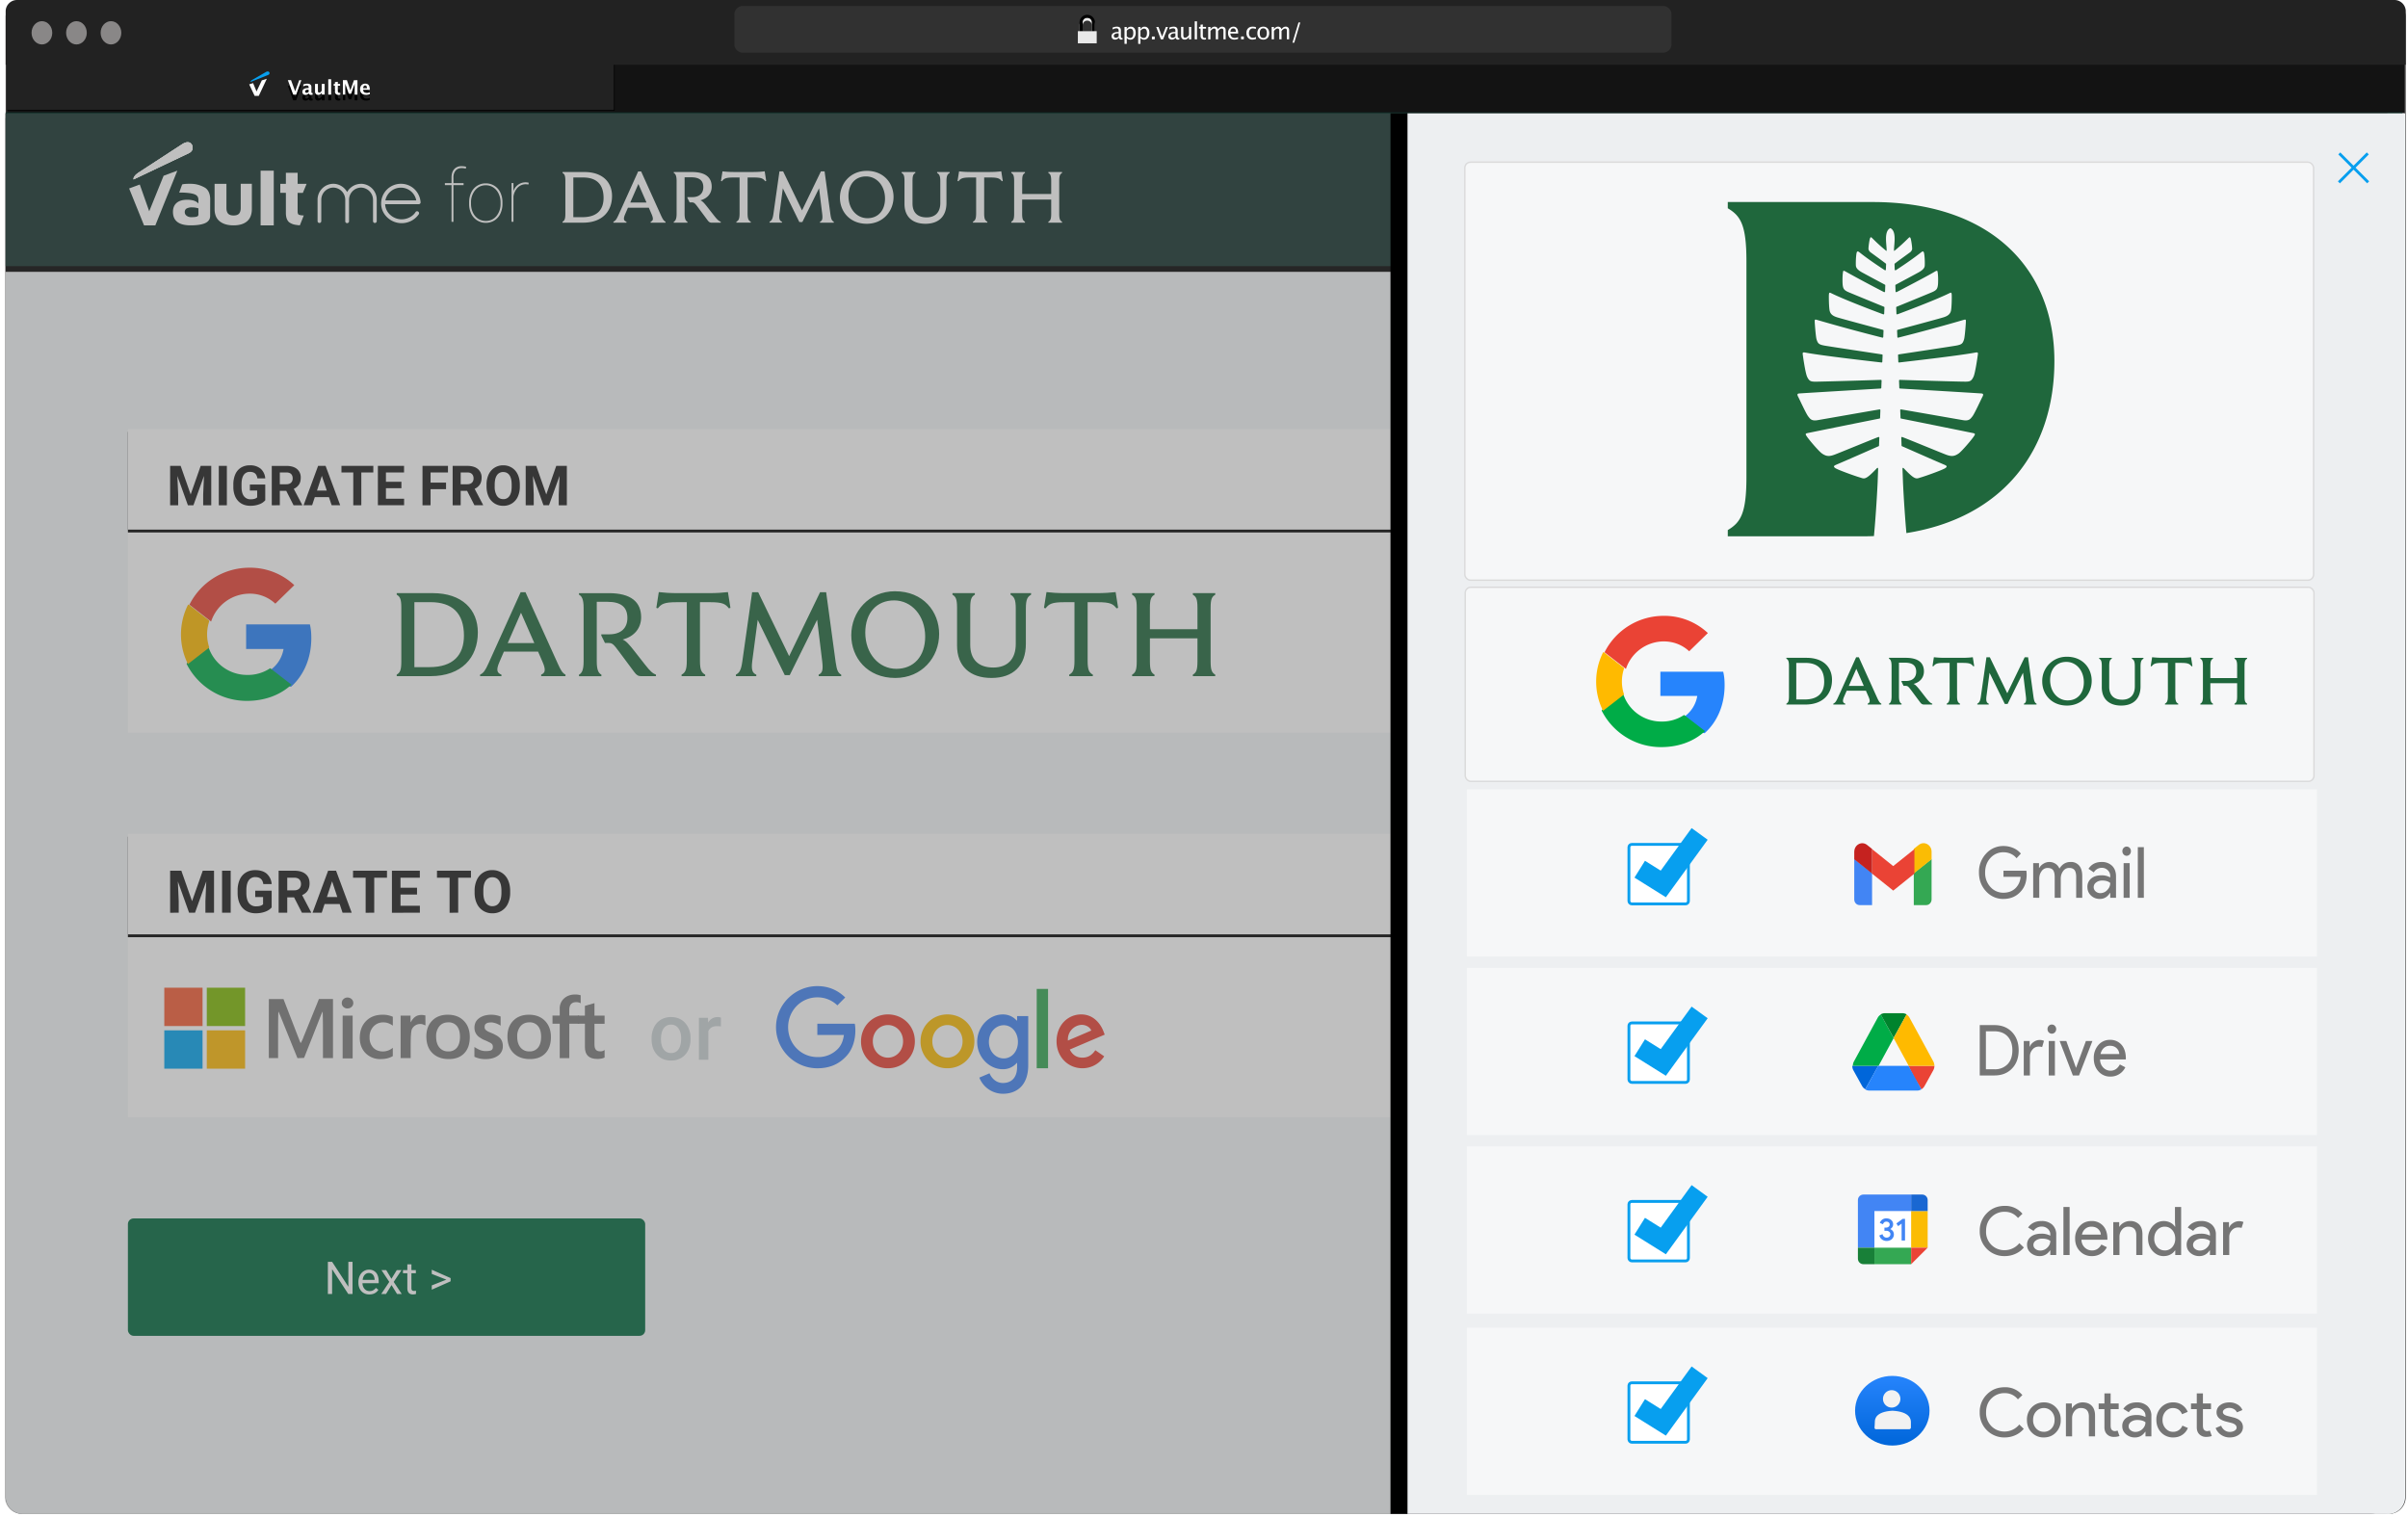 <svg xmlns="http://www.w3.org/2000/svg" xmlns:xlink="http://www.w3.org/1999/xlink" xml:space="preserve" viewBox="0 0 849.79 535.29">
  <defs>
    <path id="a" d="M.13 0h214.29v17.86H.13z"/>
    <path id="c" d="m16.59 8.18 1.82-5.1h-.76l-1.42 3.94-1.46-3.95h-1.13l1.88 5.1zm5.24.08c.16 0 .35-.03.57-.1l-.02-.57-.14.02c-.19 0-.28-.15-.28-.45V5.5c0-.8-.5-1.19-1.49-1.19-.45 0-.91.1-1.37.27v.7c.4-.23.8-.34 1.2-.34.45 0 .68.2.68.6v.34h-.28c-.62 0-1.1.11-1.43.34-.34.22-.5.55-.5.96 0 .33.1.59.3.8.21.2.48.3.81.3.4 0 .76-.17 1.1-.5h.04c.12.33.39.5.8.5zm-1.59-.69a.48.48 0 0 1-.35-.14.48.48 0 0 1-.14-.36c0-.41.33-.62.99-.62h.24v.77c-.25.23-.5.35-.74.35zm4.08.7c.53 0 .96-.27 1.3-.8v.7h1.01V4.4h-1.02v2.38c-.3.46-.6.69-.93.69-.28 0-.43-.21-.43-.64V4.39h-1.02v2.68c0 .37.1.66.3.87.19.22.46.32.8.32zm4.61-.1V2.74h-1.02v5.45zm2.65.1c.14 0 .33-.04.58-.11v-.62c-.12.03-.23.04-.32.04-.37 0-.56-.23-.56-.7V5.04h.8V4.4h-.8v-.76l-1.02.12v.64h-.43v.64h.43v2c0 .82.44 1.23 1.32 1.23zm2.32-.1v-3.9l1.22 3.57h.86l1.24-3.52v3.86h.98v-5.1h-1.23L35.7 6.65l-1.22-3.59h-1.41v5.1zm7.28.1c.44 0 .9-.08 1.38-.22v-.72c-.43.16-.81.24-1.16.24-.72 0-1.12-.36-1.19-1.08h2.35c0-.76-.13-1.31-.38-1.66-.26-.35-.66-.53-1.22-.53-.54 0-.99.18-1.32.54-.34.36-.5.83-.5 1.42 0 .62.18 1.1.55 1.47.36.35.86.53 1.5.53zm.38-2.36H40.2c.07-.65.31-.97.73-.97s.63.32.63.97z"/>
    <path id="e" d="M1.38 4.11 0 4.55l1.92 4.07h1.46l2.84-6.04-1.77.56-1.86 3.92z"/>
    <path id="f" d="M3.32 0c1.5 0 2.72 1.22 2.72 2.72v3.44H.6V2.72A2.72 2.72 0 0 1 3.16 0zm-.01 1.06h-.15c-.83.08-1.47.78-1.47 1.62v3.17h3.24V2.68c0-.9-.72-1.62-1.62-1.62z"/>
    <path id="h" d="M704.52 35.46H0V0h704.52z"/>
    <path id="j" d="M704.52 35.48H0V0h704.52z"/>
    <path id="l" d="M0 0h845.79v54.29H0z"/>
    <path id="n" d="M18.88.6 3.21 10.8c-1.3.85-1.77 1.75-1.64 2.33l19.55-9.29c1.17-.61 1.45-1.5 1.24-2.43C22.16.62 21.6 0 20.66 0c-.49 0-1.08.18-1.78.6z"/>
    <path id="o" d="M18.88.6 3.21 10.8c-1.3.85-1.77 1.75-1.64 2.33l19.55-9.29c1.17-.61 1.45-1.5 1.24-2.43C22.16.62 21.6 0 20.66 0c-.49 0-1.08.18-1.78.6z"/>
    <path id="q" d="M18.88.6 3.21 10.8c-1.3.85-1.77 1.75-1.64 2.33l19.55-9.29c1.17-.61 1.45-1.5 1.24-2.43C22.16.62 21.6 0 20.66 0c-.49 0-1.08.18-1.78.6z"/>
    <path id="r" d="M846.79 0v488.28a6 6 0 0 1-6 6H495V0Z"/>
    <filter id="b" width="1" height="1.01" x="0" y="0" filterUnits="objectBoundingBox">
      <feOffset dx=".25" dy=".25" in="SourceAlpha" result="shadowOffsetOuter1"/>
      <feColorMatrix in="shadowOffsetOuter1" values="0 0 0 0 0.227 0 0 0 0 0.224 0 0 0 0 0.224 0 0 0 0.734 0"/>
    </filter>
    <filter id="d" width="1.33" height="3.1" x="-.17" y="-.87" filterUnits="objectBoundingBox">
      <feOffset dy="2" in="SourceAlpha" result="shadowOffsetOuter1"/>
      <feGaussianBlur in="shadowOffsetOuter1" result="shadowBlurOuter1" stdDeviation="2"/>
      <feColorMatrix in="shadowBlurOuter1" values="0 0 0 0 0 0 0 0 0 0 0 0 0 0 0 0 0 0 0.5 0"/>
    </filter>
    <filter id="g" width="1" height="1" x="0" y="0" filterUnits="objectBoundingBox">
      <feMorphology in="SourceAlpha" radius="1" result="shadowSpreadInner1"/>
      <feOffset dy="-1" in="shadowSpreadInner1" result="shadowOffsetInner1"/>
      <feComposite in="shadowOffsetInner1" in2="SourceAlpha" k2="-1" k3="1" operator="arithmetic" result="shadowInnerInner1"/>
      <feColorMatrix in="shadowInnerInner1" values="0 0 0 0 1 0 0 0 0 1 0 0 0 0 1 0 0 0 1 0"/>
    </filter>
    <filter id="i" width="1" height="1.1" x="0" y="-.03" filterUnits="objectBoundingBox">
      <feOffset dy="1" in="SourceAlpha" result="shadowOffsetOuter1"/>
      <feGaussianBlur in="shadowOffsetOuter1" result="shadowBlurOuter1" stdDeviation=".5"/>
      <feColorMatrix in="shadowBlurOuter1" values="0 0 0 0 0 0 0 0 0 0 0 0 0 0 0 0 0 0 0.075 0"/>
    </filter>
    <filter id="k" width="1" height="1.1" x="0" y="-.03" filterUnits="objectBoundingBox">
      <feOffset dy="1" in="SourceAlpha" result="shadowOffsetOuter1"/>
      <feGaussianBlur in="shadowOffsetOuter1" result="shadowBlurOuter1" stdDeviation=".5"/>
      <feColorMatrix in="shadowBlurOuter1" values="0 0 0 0 0 0 0 0 0 0 0 0 0 0 0 0 0 0 0.075 0"/>
    </filter>
    <filter id="m" width="1.01" height="1.13" x="0" y="-.04" filterUnits="objectBoundingBox">
      <feOffset dy="2" in="SourceAlpha" result="shadowOffsetOuter1"/>
      <feGaussianBlur in="shadowOffsetOuter1" result="shadowBlurOuter1" stdDeviation="1"/>
      <feColorMatrix in="shadowBlurOuter1" values="0 0 0 0 0 0 0 0 0 0 0 0 0 0 0 0 0 0 0.111 0"/>
    </filter>
    <filter id="s" width="1.02" height="1" x="-.02" y="0" filterUnits="objectBoundingBox">
      <feMorphology in="SourceAlpha" operator="dilate" radius=".5" result="shadowSpreadOuter1"/>
      <feOffset dx="-6" in="shadowSpreadOuter1" result="shadowOffsetOuter1"/>
      <feColorMatrix in="shadowOffsetOuter1" values="0 0 0 0 0 0 0 0 0 0 0 0 0 0 0 0 0 0 0.083 0"/>
    </filter>
    <linearGradient id="t" x1="12.7" x2="12.7" y1="0" y2="25.41" gradientTransform="scale(1.034 .967)" gradientUnits="userSpaceOnUse">
      <stop offset="0%" stop-color="#2684FC"/>
      <stop offset="100%" stop-color="#0066DA"/>
    </linearGradient>
    <linearGradient id="u" x1="9.47" x2="9.47" y1="17.22" y2="26.38" gradientTransform="scale(1.402 .713)" gradientUnits="userSpaceOnUse">
      <stop offset="0%" stop-color="#F2F2F2"/>
      <stop offset="100%" stop-color="#F1F1F1"/>
    </linearGradient>
  </defs>
  <g fill="none" fill-rule="evenodd">
    <path fill="#131313" stroke="#3a3939" stroke-width=".5" d="M843 .25A5.74 5.74 0 0 1 848.74 6v522.29a5.73 5.73 0 0 1-5.76 5.75H8.01a5.74 5.74 0 0 1-5.76-5.75V6A5.73 5.73 0 0 1 8.01.25Z"/>
    <g transform="translate(2.23 20.93)">
      <use xlink:href="#a" fill="#000" filter="url(#b)"/>
      <use xlink:href="#a" fill="#222"/>
      <g transform="translate(85.71 4.29)">
        <g fill-rule="nonzero">
          <use xlink:href="#c" fill="#000" filter="url(#d)"/>
          <use xlink:href="#c" fill="#fff"/>
        </g>
        <use xlink:href="#e" fill="#fff"/>
        <path fill="#079fef" d="m5.89.2-4.8 2.77c-.48.27-.65.56-.6.74L6.7 1.23c.43-.2.53-.48.46-.78A.6.6 0 0 0 6.54 0c-.18 0-.4.06-.65.2Z"/>
      </g>
    </g>
    <path fill="#222" d="M2 4c0-2.2 1.8-4 4-4h839a4 4 0 0 1 4 4v18.86H2Z"/>
    <g fill="#898787" transform="translate(11.14 7.47)">
      <ellipse cx="3.65" cy="4.11" rx="3.65" ry="4.11"/>
      <ellipse cx="15.84" cy="4.11" rx="3.65" ry="4.11"/>
      <ellipse cx="28.02" cy="4.11" rx="3.65" ry="4.11"/>
    </g>
    <path fill="#313131" d="M259.16 5.11a3 3 0 0 1 3-3h324.72a3 3 0 0 1 3 3v10.48a3 3 0 0 1-3 3H262.16a3 3 0 0 1-3-3z"/>
    <g transform="translate(380.38 6.23)">
      <use xlink:href="#f" fill="#ececec"/>
      <use xlink:href="#f" fill="#000" filter="url(#g)"/>
      <path fill="#e9e9e9" d="M0 4.77h6.65v4.29H0z"/>
    </g>
    <path fill="#fff" fill-rule="nonzero" d="M395.6 13.98c.22 0 .42-.04.6-.13l-.06-.44c-.06.02-.11.02-.15.02-.28 0-.42-.23-.42-.68v-1.98c0-.46-.11-.8-.35-1.03-.23-.22-.59-.33-1.08-.33a4 4 0 0 0-1.5.33v.66c.49-.26.94-.4 1.36-.4.52 0 .78.26.78.77v.53h-.19a3.2 3.2 0 0 0-1.72.38c-.4.26-.6.63-.6 1.1 0 .35.12.64.35.86.24.23.54.34.9.34.45 0 .9-.22 1.38-.65.1.43.34.65.7.65zm-1.85-.65a.67.67 0 0 1-.49-.2.65.65 0 0 1-.2-.48c0-.26.13-.48.4-.65.27-.16.62-.24 1.05-.24h.27v1.14c-.36.29-.7.43-1.03.43zm3.88 2.14V13.4c.35.4.78.6 1.3.6.55 0 1-.23 1.34-.67a2.8 2.8 0 0 0 .52-1.76c0-.66-.15-1.19-.46-1.57a1.5 1.5 0 0 0-1.24-.58c-.65 0-1.13.31-1.46.92v-.82h-.79v5.96zm1.17-2.08c-.37 0-.76-.19-1.17-.55v-2.01c.42-.48.86-.72 1.3-.72.67 0 1.01.5 1.01 1.53 0 1.17-.38 1.75-1.14 1.75zm3.67 2.08V13.4c.34.4.77.6 1.29.6.55 0 1-.23 1.35-.67a2.8 2.8 0 0 0 .5-1.76c0-.66-.14-1.19-.44-1.57a1.5 1.5 0 0 0-1.24-.58c-.65 0-1.14.31-1.46.92v-.82h-.8v5.96zm1.16-2.08c-.37 0-.76-.19-1.16-.55v-2.01c.42-.48.85-.72 1.3-.72.67 0 1 .5 1 1.53 0 1.17-.38 1.75-1.14 1.75zm3.88.5v-1h-1v1zm2.95 0 1.72-4.38h-.74l-1.34 3.4-1.27-3.4h-.8l1.63 4.37zm5.17.1c.22 0 .42-.05.6-.14l-.06-.44c-.07.02-.12.02-.15.02-.28 0-.42-.23-.42-.68v-1.98c0-.46-.12-.8-.35-1.03-.23-.22-.6-.33-1.08-.33a4 4 0 0 0-1.5.33v.66c.49-.26.94-.4 1.36-.4.52 0 .78.26.78.77v.53h-.2a3.2 3.2 0 0 0-1.72.38c-.4.26-.6.63-.6 1.1 0 .35.12.64.36.86.24.23.54.34.9.34.44 0 .9-.22 1.37-.65.1.43.34.65.71.65zm-1.85-.66a.67.67 0 0 1-.5-.2.65.65 0 0 1-.2-.48c0-.26.14-.48.4-.65.27-.16.63-.24 1.06-.24h.27v1.14c-.36.29-.7.43-1.03.43zm4.29.65c.6 0 1.1-.3 1.53-.92v.82h.79V9.51h-.8v2.83c-.42.64-.88.96-1.36.96-.22 0-.38-.07-.48-.2-.1-.15-.14-.38-.14-.7V9.5h-.8v3.14c0 .4.12.73.35.97.22.24.52.36.9.36zm4.35-.1V7.53h-.8v6.35zm2.55.1c.18 0 .39-.03.63-.1v-.55c-.15.04-.28.06-.38.06-.5 0-.74-.29-.74-.86V10.1h1.14v-.6h-1.14v-.87l-.8.08v.79h-.54v.6h.55v2.56c0 .41.1.74.33.97.23.23.54.34.95.34zm2.2-.1v-2.93c.46-.58.89-.88 1.29-.88s.6.25.6.76v3.05h.8v-2.93c.45-.58.88-.87 1.29-.87.4 0 .6.25.6.75v3.05h.79V10.7c0-.4-.1-.72-.32-.95a1.17 1.17 0 0 0-.9-.34c-.6 0-1.09.3-1.46.92-.21-.61-.61-.92-1.2-.92-.6 0-1.1.31-1.48.92v-.82h-.8v4.37zm8.39.1c.38 0 .83-.08 1.36-.24v-.63c-.48.18-.88.27-1.21.27-.9 0-1.41-.52-1.53-1.56h2.76v-.24c0-.7-.14-1.23-.43-1.6-.29-.38-.7-.57-1.22-.57-.56 0-1.02.21-1.38.64a2.4 2.4 0 0 0-.53 1.63c0 .68.2 1.23.6 1.66.41.43.94.64 1.58.64zm.59-2.76h-1.93c.07-.8.4-1.21 1.02-1.21.6 0 .9.4.9 1.21zm2.81 2.66v-1h-.99v1zm2.96.1c.37 0 .81-.08 1.32-.23v-.69c-.38.19-.75.28-1.11.28-.41 0-.74-.15-1-.45a1.8 1.8 0 0 1-.37-1.2c0-.5.12-.9.37-1.21.24-.3.57-.46.97-.46.28 0 .65.07 1.1.2v-.67a5.3 5.3 0 0 0-1.15-.14c-.69 0-1.22.2-1.6.6-.4.4-.58.95-.58 1.66 0 .67.19 1.22.58 1.66.39.43.88.65 1.47.65zm3.87 0a2 2 0 0 0 1.55-.61c.37-.4.56-.97.56-1.68 0-.7-.19-1.25-.56-1.66-.38-.41-.88-.62-1.52-.62s-1.15.2-1.53.62c-.37.4-.56.96-.56 1.67 0 .7.19 1.25.56 1.66.37.41.87.62 1.5.62zm.01-.6c-.82 0-1.22-.56-1.22-1.68 0-1.13.41-1.7 1.24-1.7.82 0 1.24.57 1.24 1.69 0 1.13-.42 1.7-1.26 1.7zm3.78.5v-2.93c.45-.58.88-.88 1.28-.88s.6.25.6.76v3.05h.8v-2.93c.45-.58.88-.87 1.3-.87.39 0 .58.25.58.75v3.05h.8V10.7c0-.4-.1-.72-.32-.95a1.17 1.17 0 0 0-.9-.34c-.6 0-1.08.3-1.46.92-.21-.61-.6-.92-1.2-.92s-1.1.31-1.48.92v-.82h-.8v4.37zm7.15 1.2 2.15-7.16h-.63l-2.14 7.15z"/>
    <path stroke="#000" stroke-width=".05" d="M2.71 39.5h844.05"/>
    <path fill="#f3f6f8" d="M848.79 40H2v488.28a6 6 0 0 0 6 6h834.78a6 6 0 0 0 6-6z"/>
    <g transform="translate(45.14 430)">
      <rect width="182.55" height="41.43" fill="#00693e" rx="2"/>
      <path fill="#fff" fill-rule="nonzero" d="M72.06 26.67v-8.75l5.71 8.75h1.5V15.32H77.8v8.78l-5.73-8.78h-1.5v11.35zm13.15.15c1.42 0 2.48-.54 3.18-1.63l-.88-.68c-.26.34-.57.62-.93.82-.35.21-.78.31-1.29.31-.72 0-1.3-.25-1.77-.76a3 3 0 0 1-.73-2.02h5.71v-.6c0-1.34-.3-2.38-.91-3.1a3.16 3.16 0 0 0-2.56-1.08c-.67 0-1.29.19-1.86.56-.58.37-1.02.88-1.34 1.54-.32.66-.48 1.4-.48 2.24v.26c0 1.26.36 2.27 1.07 3.02a3.68 3.68 0 0 0 2.8 1.12zm1.85-5.14h-4.22c.09-.76.33-1.36.73-1.78.4-.42.88-.64 1.46-.64.6 0 1.08.2 1.44.6.35.41.55.98.59 1.71zm4.02 4.99 1.95-3.16 1.95 3.16h1.66L93.8 22.4l2.76-4.16h-1.68L93 21.3l-1.85-3.07h-1.67l2.76 4.16-2.84 4.27zm9.48.15c.35 0 .72-.05 1.1-.15V25.5c-.29.06-.52.09-.68.09-.34 0-.58-.08-.72-.25-.14-.17-.21-.42-.21-.76v-5.23h1.57v-1.11h-1.57v-2.05h-1.44v2.05h-1.54v1.11h1.54v5.23c0 .71.16 1.27.49 1.66.33.39.81.58 1.46.58zm6.67-1.68 6.65-2.95v-1.14l-6.65-2.95v1.48l5.15 2.02-5.15 2.04z"/>
    </g>
    <g transform="translate(45.14 294.29)">
      <path fill="#fff" d="M0 36.17h704.52V100H0z"/>
      <g fill-rule="nonzero">
        <g fill="#7b7b7b">
          <path d="M49.73 68.7v10.43H53v-8.26c0-5.14.06-8.2.13-8.13.08.08.47 1 .9 2.06l1.77 4.39 2.3 5.69 1.52 3.74.22.52L61 79.1l1.16-.04.4-.96c.2-.54 1.46-3.7 2.79-7.06l2.8-7.13c.24-.57.47-1.09.55-1.16.07-.08.13 2.98.13 8.12v8.26h3.54V58.28H67.4l-1 2.51c-.57 1.37-1.57 3.88-2.27 5.58L62 71.61a13.3 13.3 0 0 1-.98 2.17c-.12 0-.14-.04-1.27-2.95l-1.35-3.5-.82-2.12-1.98-5.12-.7-1.8h-5.16Zm52.65-4.63c-.83.24-1.54.8-2.16 1.72l-.48.73v-2.37h-3.5v14.97h3.55v-4.7c0-4.58.36-5.3.4-5.43a3.22 3.22 0 0 1 2.72-1.89c.11 0 .51-.07 1.17.12.26.11.9.37.93.37l-.03-3.52-.6-.1a4.53 4.53 0 0 0-2 .1zm10.52-.25c2.36 0 4.25.72 5.65 2.16 1.4 1.43 2.1 3.34 2.1 5.72 0 2.44-.64 4.34-1.95 5.71-1.3 1.37-3.11 2.06-5.44 2.06-2.43 0-4.36-.7-5.8-2.12-1.43-1.4-2.14-3.37-2.14-5.88 0-2.3.68-4.16 2.06-5.55 1.37-1.4 3.2-2.1 5.51-2.1zm.15 2.69c-1.3 0-2.34.45-3.12 1.35a5.47 5.47 0 0 0-1.16 3.7c0 1.62.38 2.9 1.15 3.82a3.86 3.86 0 0 0 3.13 1.39 3.7 3.7 0 0 0 3.07-1.34c.71-.9 1.07-2.17 1.07-3.81 0-1.64-.36-2.9-1.07-3.78a3.71 3.71 0 0 0-3.07-1.33zm28.47-2.69c2.37 0 4.25.72 5.66 2.16 1.4 1.43 2.1 3.34 2.1 5.72 0 2.44-.65 4.34-1.95 5.71-1.3 1.37-3.12 2.06-5.45 2.06-2.43 0-4.36-.7-5.79-2.12-1.43-1.4-2.15-3.37-2.15-5.88 0-2.3.69-4.16 2.06-5.55 1.38-1.4 3.22-2.1 5.52-2.1zm.16 2.69c-1.3 0-2.34.45-3.12 1.35a5.47 5.47 0 0 0-1.17 3.7c0 1.62.39 2.9 1.16 3.82a3.86 3.86 0 0 0 3.13 1.39 3.7 3.7 0 0 0 3.06-1.34c.72-.9 1.08-2.17 1.08-3.81 0-1.64-.36-2.9-1.08-3.78a3.71 3.71 0 0 0-3.06-1.33zM77.49 61.6c.57 0 1.06-.18 1.45-.55.4-.38.6-.83.6-1.35 0-.56-.2-1.02-.6-1.4a2.1 2.1 0 0 0-1.45-.55 2 2 0 0 0-1.42.56c-.4.37-.6.83-.6 1.39 0 .55.2 1 .6 1.37.4.36.86.54 1.42.54zm1.82 17.63v-15.1h-3.53v15.1Zm9.93.24c1.63 0 3.04-.35 4.24-1.04v-2.95a5.4 5.4 0 0 1-3.44 1.3c-1.45 0-2.6-.44-3.46-1.34a5.07 5.07 0 0 1-1.29-3.66 5.3 5.3 0 0 1 1.37-3.8 4.61 4.61 0 0 1 3.51-1.46c1.18 0 2.28.4 3.32 1.17v-3.15a8.55 8.55 0 0 0-3.6-.72c-2.44 0-4.4.75-5.86 2.24-1.46 1.5-2.2 3.47-2.2 5.94 0 2.2.69 4 2.05 5.39a7.17 7.17 0 0 0 5.36 2.08zm37 .01c.8 0 1.6-.1 2.32-.28a5.99 5.99 0 0 0 1.9-.83 3.97 3.97 0 0 0 1.85-3.41 4.6 4.6 0 0 0-.25-1.66 3.71 3.71 0 0 0-.75-1.23 5.54 5.54 0 0 0-1.24-.93c-.48-.27-.9-.51-1.51-.77-.46-.17-.78-.33-1.13-.47-.36-.14-.52-.26-.77-.43a1.9 1.9 0 0 1-.61-.57 1.4 1.4 0 0 1-.16-.78c0-.33.08-.63.13-.72a.98.98 0 0 1 .4-.45c.23-.15.34-.21.66-.3a5.45 5.45 0 0 1 1.48-.1 7.3 7.3 0 0 1 2.97 1.13v-3.23a9.19 9.19 0 0 0-5.62-.34c-.69.19-1.3.47-1.84.84-.54.38-.98.84-1.3 1.39a4.57 4.57 0 0 0-.25 3.44 3.98 3.98 0 0 0 1.8 2.16c.48.3.76.52 1.34.76.47.19.98.4 1.37.6.39.19.81.39 1.1.57.18.13.34.29.48.48.12.24.18.5.18.8 0 1.2-.64 1.5-2.56 1.5-1.44 0-2.44-.5-3.95-1.44v3.44a8.9 8.9 0 0 0 3.95.83zm29.53-.33V67h3.46v-2.88h-3.47v-1.95c0-1.86.82-2.79 2.46-2.79.58 0 1.1.13 1.56.4v-2.82a5.73 5.73 0 0 0-1.98-.28c-1.54 0-2.83.46-3.86 1.37a4.72 4.72 0 0 0-1.55 3.72v2.35h-2.55V67h2.55v12.14z"/>
          <path d="M165.61 79.43c1.08 0 1.95-.17 2.61-.5v-2.68c-.42.33-.91.5-1.48.5-.75 0-1.29-.2-1.6-.58-.33-.38-.49-1-.49-1.9v-7.26h3.57v-2.88h-3.57v-4.4l-3.38.96v3.44h-2.49V67h2.5v8.24c0 2.79 1.44 4.18 4.33 4.18z"/>
        </g>
        <path fill="#f65d35" d="M26.34 61.06v6.76h-13.5V54.29h13.5z"/>
        <path fill="#81bb05" d="M41.36 61.06v6.76H27.84V54.29h13.52z"/>
        <path fill="#04a5f0" d="M26.34 76.09v6.77h-13.5V69.33h13.5z"/>
        <path fill="#ffba07" d="M41.36 76.09v6.77H27.84V69.33h13.52z"/>
      </g>
      <path fill="#ccd3d6" fill-rule="nonzero" d="M184.8 72.18c0-1.45.29-2.75.86-3.92a6.3 6.3 0 0 1 2.42-2.68 6.82 6.82 0 0 1 3.58-.93c2 0 3.62.64 4.86 1.93a7.58 7.58 0 0 1 2.02 5.1l.01.79a8.8 8.8 0 0 1-.84 3.9 6.22 6.22 0 0 1-2.4 2.67 6.87 6.87 0 0 1-3.62.95c-2.09 0-3.76-.7-5.01-2.09-1.26-1.39-1.88-3.24-1.88-5.55Zm3.32.29c0 1.52.31 2.71.94 3.57.63.86 1.5 1.3 2.63 1.3 1.12 0 2-.44 2.62-1.32.62-.87.93-2.15.93-3.84 0-1.5-.32-2.68-.96-3.55a3.08 3.08 0 0 0-2.62-1.32c-1.08 0-1.94.43-2.58 1.3-.64.86-.96 2.14-.96 3.86Zm21.15-4.51c-.44-.08-.9-.11-1.36-.11-1.52 0-2.55.58-3.07 1.75v10.1h-3.33V64.92h3.18l.08 1.66a3.74 3.74 0 0 1 3.33-1.93c.48 0 .87.06 1.18.19z"/>
      <path fill="#ea4335" fill-rule="nonzero" d="M277.72 73.21c0 5.47-4.27 9.5-9.5 9.5a9.37 9.37 0 0 1-9.5-9.5c0-5.5 4.26-9.5 9.5-9.5 5.23 0 9.5 4 9.5 9.5zm-4.16 0c0-3.41-2.47-5.75-5.34-5.75-2.87 0-5.34 2.34-5.34 5.75 0 3.39 2.47 5.76 5.34 5.76 2.87 0 5.34-2.38 5.34-5.76z"/>
      <path fill="#fbbc05" fill-rule="nonzero" d="M298.72 73.21c0 5.47-4.27 9.5-9.5 9.5a9.37 9.37 0 0 1-9.5-9.5c0-5.5 4.26-9.5 9.5-9.5 5.23 0 9.5 4 9.5 9.5zm-4.16 0c0-3.41-2.47-5.75-5.34-5.75-2.87 0-5.34 2.34-5.34 5.75 0 3.39 2.47 5.76 5.34 5.76 2.87 0 5.34-2.38 5.34-5.76z"/>
      <path fill="#4285f4" fill-rule="nonzero" d="M317.72 64.3v17.36c0 7.14-4.1 10.05-8.93 10.05a8.96 8.96 0 0 1-8.32-5.7l3.6-1.53c.63 1.57 2.2 3.43 4.72 3.43 3.1 0 5.01-1.97 5.01-5.67v-1.39h-.14a6.31 6.31 0 0 1-4.95 2.2c-4.7 0-9-4.21-9-9.63 0-5.46 4.3-9.7 9-9.7a6.42 6.42 0 0 1 4.95 2.16h.14V64.3h3.92Zm-3.63 9.12c0-3.4-2.2-5.9-5-5.9-2.85 0-5.24 2.5-5.24 5.9 0 3.37 2.39 5.82 5.23 5.82 2.8 0 5.01-2.45 5.01-5.82z"/>
      <path fill="#34a853" d="M324.72 54.71v28h-4v-28z"/>
      <path fill="#ea4335" fill-rule="nonzero" d="m341.4 76.34 3.14 2.16a9.12 9.12 0 0 1-7.68 4.21c-5.23 0-9.14-4.17-9.14-9.5 0-5.65 3.94-9.5 8.7-9.5 4.77 0 7.11 3.93 7.88 6.05l.42 1.08-12.32 5.26c.94 1.9 2.4 2.87 4.46 2.87 2.07 0 3.5-1.04 4.54-2.63zm-9.67-3.41 8.24-3.53c-.45-1.18-1.82-2.01-3.42-2.01a5.15 5.15 0 0 0-4.82 5.54z"/>
      <path fill="#4285f4" d="M243.3 70.95V67h13.22c.13.69.2 1.5.2 2.39 0 2.97-.8 6.65-3.4 9.27-2.53 2.65-5.75 4.06-10.02 4.06-7.92 0-14.58-6.5-14.58-14.5 0-7.99 6.66-14.5 14.58-14.5 4.38 0 7.5 1.74 9.84 4l-2.77 2.8a9.96 9.96 0 0 0-7.08-2.83c-5.78 0-10.3 4.7-10.3 10.53 0 5.84 4.52 10.54 10.3 10.54a9.57 9.57 0 0 0 7.26-2.9c1.1-1.12 1.84-2.72 2.13-4.9z"/>
      <use xlink:href="#h" fill="#000" filter="url(#i)"/>
      <use xlink:href="#h" fill="#fff"/>
      <path fill="#1d1d1d" fill-rule="nonzero" d="M17.93 27.82v-4.06l-.3-6.98 3.96 11.04h2.09l3.97-11.05-.3 7v4.05h3.04V12.99h-3.98l-3.77 10.75L18.86 13H14.9v14.83zm18.34 0V12.99h-3.04v14.83zm8.83.2c1.21 0 2.32-.18 3.32-.55 1-.36 1.77-.87 2.31-1.53v-5.91h-5.8v2.25h2.77v2.55c-.49.5-1.3.73-2.44.73a3 3 0 0 1-2.58-1.19c-.58-.8-.88-1.97-.88-3.52v-.95c0-1.54.28-2.7.82-3.48a2.69 2.69 0 0 1 2.36-1.17c.8 0 1.44.2 1.9.59.47.4.77 1.02.9 1.86h2.95a5.39 5.39 0 0 0-1.75-3.66c-.98-.84-2.35-1.25-4.1-1.25-1.25 0-2.34.28-3.27.86a5.53 5.53 0 0 0-2.15 2.48 9.17 9.17 0 0 0-.74 3.84v1.01c.01 1.44.28 2.7.8 3.76a5.59 5.59 0 0 0 2.23 2.44c.96.56 2.08.84 3.35.84zm11.13-.2v-5.43h2.41l2.77 5.43h3.25v-.15l-3.18-6.06c.88-.4 1.54-.93 1.97-1.61.44-.68.66-1.52.66-2.53 0-1.43-.47-2.53-1.42-3.31-.94-.78-2.28-1.17-4.02-1.17h-5.48v14.83zm2.45-7.9h-2.45v-4.46h2.44c.81 0 1.42.2 1.81.6.4.4.6.95.6 1.65 0 .69-.22 1.23-.63 1.62a2.5 2.5 0 0 1-1.77.58zm9.72 7.9 1-3.06h5.33l1.02 3.06h3.23l-5.52-14.83h-2.8l-5.5 14.83zm5.5-5.53h-3.67l1.83-5.55zm13.03 5.53V15.46h4.5V13H79.45v2.47h4.45v12.36zm16.11 0v-2.46H96.2V21.4h5.83V19H96.2v-3.53h6.82V13h-9.85v14.83zm13.52 0V15.46h4.5V13h-11.99v2.47h4.45v12.36zm12.08.2a5.82 5.82 0 0 0 5.48-3.44 9 9 0 0 0 .78-3.84v-.66c0-1.46-.27-2.74-.79-3.85a5.86 5.86 0 0 0-5.49-3.44 5.76 5.76 0 0 0-5.48 3.44 8.95 8.95 0 0 0-.79 3.86v.73c0 1.43.28 2.69.8 3.78a5.87 5.87 0 0 0 5.5 3.42zm0-2.5a2.7 2.7 0 0 1-2.38-1.26c-.56-.83-.83-2-.83-3.52v-.72c0-1.55.28-2.72.84-3.51a2.7 2.7 0 0 1 2.35-1.2c1.03 0 1.82.4 2.37 1.21.55.81.83 2 .83 3.55v.72c0 1.54-.28 2.71-.83 3.52-.55.8-1.33 1.2-2.35 1.2z"/>
    </g>
    <path fill="#fff" d="M45.14 187.62h704.52v70.95H45.14z"/>
    <g fill-rule="nonzero">
      <path fill="#2684fc" d="M109.86 225.14c0-1.93-.16-3.33-.5-4.79h-22.5v8.69h13.2a11.4 11.4 0 0 1-4.9 7.6l-.04.28 7.11 5.38.5.05c4.52-4.08 7.13-10.09 7.13-17.21"/>
      <path fill="#00ac47" d="M87.1 247.35c6.43 0 11.82-2.1 15.76-5.73l-7.5-5.8a14.13 14.13 0 0 1-8.25 2.37 14.31 14.31 0 0 1-13.54-9.84l-.27.03-7.35 5.65-.1.27a23.78 23.78 0 0 0 21.26 13.05"/>
      <path fill="#ffba00" d="M73.86 228.51a14.36 14.36 0 0 1-.03-9.2l-.01-.31-7.25-5.65-.24.12a23.34 23.34 0 0 0 0 20.88l7.53-5.84"/>
      <path fill="#ea4335" d="M88.01 209.51a13.1 13.1 0 0 1 9.16 3.53l6.69-6.53A22.76 22.76 0 0 0 88 200.35a23.67 23.67 0 0 0-21.15 13.05l7.65 5.95a14.32 14.32 0 0 1 13.5-9.84"/>
    </g>
    <path fill="#1f673c" fill-rule="nonzero" d="M151.55 235.44h-5.31v-22.93h5.69c7.62 0 11.8 3.85 11.8 11.8 0 6.9-3.8 11.13-12.18 11.13m1.13-26.12H140v.55c1.13.67 1.63 1.46 1.63 4.64v18.92c0 3.18-.5 3.98-1.63 4.65v.54h11.89c11.05 0 16.74-6.53 16.74-15.44 0-8.04-5.53-13.86-15.95-13.86m26.5 17.62 4.68-10.71 4.7 10.71zm17.62 7.16L185.45 209h-1.71l-11.35 25.11c-1.12 2.47-1.71 3.4-2.97 3.98v.54h7.54v-.54c-1.5-.59-2.01-1.5-.67-4.56l1.54-3.56h12.06l1.55 3.56c1.34 3.05.88 3.97-.46 4.56v.54h8.58v-.54c-1.1-.59-1.64-1.5-2.76-3.98m15.44 3.98c-.92-.46-1.64-1.47-1.64-4.65v-21.05h3.81c4.65 0 7 1.8 7 5.7 0 3.55-2.23 5.77-6.45 5.77h-2.76v.42l1.3 2.63h1.25c1.38 0 1.8.46 3.85 3.23l5.23 7.03c.84 1.13 1.42 1.46 2.51 1.46h5.15v-.54c-1.09-.42-1.93-1.05-3.94-3.64l-3.6-4.6c-1.92-2.43-2.97-3.65-4.22-4.15 4.31-1.13 6.53-4.19 6.53-7.87 0-5.4-3.6-8.5-11.39-8.5h-10.54v.55c.92.46 1.63 1.46 1.63 4.64v18.92c0 3.18-.71 4.19-1.63 4.65v.54h7.9zm36.62 0c-1.26-.71-1.84-1.55-1.84-4.86v-20.71h3.55c4.57 0 5.45.67 6.66 2.17l.54-.17-.88-5.56c-1.71.2-3.97.37-6.82.37h-10.75c-2.85 0-5.1-.16-6.83-.37l-.87 5.56.54.17c1.21-1.5 2.1-2.17 6.65-2.17h3.56v20.71c0 3.3-.58 4.15-1.84 4.86v.54h8.33zm18.04 0c-1.3-.55-1.84-1.55-1.43-4.77l1.93-14.57 9.54 19.5h1.76l9.67-19.54 1.8 14.77c.37 3.14-.04 4.06-1.26 4.6v.55h7.95v-.54c-1.08-.59-1.54-1.47-1.96-4.44L291.55 209h-2.14l-10.92 22.56L267.57 209h-2.14l-3.47 24.48c-.42 3.06-1.05 3.98-2.26 4.6v.55h7.2zm49.43-2.05c-6.2 0-10.97-5.4-10.97-12.77 0-7.03 4.06-11.38 10.17-11.38 6.2 0 10.97 5.4 10.97 12.76 0 7.03-4.06 11.39-10.17 11.39m-.42-27.38c-9.38 0-15.49 7.24-15.49 15.53 0 7.87 5.6 15.07 15.53 15.07 9.37 0 15.48-7.24 15.48-15.53 0-7.87-5.6-15.06-15.52-15.06m40.72 1.2c1.21.72 1.84 1.56 1.84 4.86v12.52c0 5.35-2.89 8.33-7.95 8.33-5.28 0-8.12-2.9-8.12-8.04v-13.02c0-3.18.5-3.97 1.63-4.64v-.55h-7.9v.55c1.12.67 1.62 1.46 1.62 4.64v13.31c0 7.2 4.48 11.43 12.14 11.43 7.62 0 12.14-4.27 12.14-12.01v-12.52c0-3.3.63-4.14 1.84-4.85v-.55h-7.24zm29.04 28.22c-1.25-.71-1.84-1.55-1.84-4.86v-20.71h3.56c4.56 0 5.44.67 6.65 2.17l.55-.17-.88-5.56c-1.72.2-3.98.37-6.82.37h-10.76c-2.85 0-5.1-.16-6.82-.37l-.88 5.56.55.17c1.2-1.5 2.09-2.17 6.65-2.17h3.56v20.71c0 3.3-.59 4.15-1.85 4.86v.54h8.33zm21.77-28.21v-.55h-7.91v.55c1.13.67 1.63 1.46 1.63 4.64v18.92c0 3.18-.5 3.98-1.63 4.65v.54h7.9v-.54c-1.12-.67-1.62-1.47-1.62-4.65v-8.16h16.78v8.16c0 3.18-.5 3.98-1.63 4.65v.54h7.9v-.54c-1.12-.67-1.63-1.47-1.63-4.65v-18.92c0-3.18.5-3.97 1.64-4.64v-.55h-7.91v.55c1.13.67 1.63 1.46 1.63 4.64v7.54H405.8v-7.54c0-3.18.5-3.97 1.63-4.64"/>
    <g transform="translate(45.14 151.43)">
      <use xlink:href="#j" fill="#000" filter="url(#k)"/>
      <use xlink:href="#j" fill="#fff"/>
      <path fill="#1d1d1d" fill-rule="nonzero" d="M17.74 26.88v-3.8l-.29-6.55 3.72 10.35h1.95l3.72-10.36-.28 6.56v3.8h2.85v-13.9h-3.73l-3.53 10.08-3.54-10.08H14.9v13.9Zm17.18 0v-13.9h-2.85v13.9Zm8.27.19c1.14 0 2.17-.17 3.1-.51a4.93 4.93 0 0 0 2.18-1.44v-5.54h-5.43v2.1h2.58v2.4c-.45.46-1.21.69-2.28.69a2.82 2.82 0 0 1-2.42-1.12c-.55-.74-.82-1.84-.82-3.3v-.89c0-1.44.26-2.53.77-3.26a2.5 2.5 0 0 1 2.2-1.1c.76 0 1.36.19 1.8.55.42.37.7.96.83 1.75h2.77a5.05 5.05 0 0 0-1.64-3.43 5.73 5.73 0 0 0-3.84-1.18 5.8 5.8 0 0 0-3.07.8 5.18 5.18 0 0 0-2.01 2.34 8.6 8.6 0 0 0-.7 3.6v.94a8.1 8.1 0 0 0 .75 3.53c.5 1 1.19 1.76 2.09 2.28.9.53 1.95.79 3.14.79zm10.42-.2V21.8h2.27l2.58 5.09h3.05v-.14l-2.98-5.67a4.17 4.17 0 0 0 1.85-1.52c.41-.63.61-1.42.61-2.37a3.8 3.8 0 0 0-1.32-3.1c-.89-.73-2.14-1.1-3.77-1.1h-5.13v13.9Zm2.3-7.4h-2.3V15.3h2.29c.76 0 1.33.19 1.7.56.37.38.55.9.55 1.55 0 .64-.2 1.15-.59 1.51-.39.37-.94.55-1.65.55zm9.1 7.4.95-2.86h4.98l.96 2.87h3.02l-5.16-13.9h-2.64L62 26.88Zm5.17-5.17h-3.45l1.71-5.2zm12.19 5.18V15.3h4.23v-2.32H75.36v2.32h4.17v11.58Zm15.1 0v-2.3h-6.41v-3.72h5.46V18.6h-5.46v-3.3h6.39v-2.33h-9.23v13.9Zm9.34 0V21.2h5.46v-2.31h-5.46V15.3h6.14v-2.32h-8.99v13.9Zm10.63 0v-5.09h2.26l2.59 5.09h3.05v-.14l-2.98-5.67a4.17 4.17 0 0 0 1.85-1.52c.4-.63.61-1.42.61-2.37a3.8 3.8 0 0 0-1.33-3.1c-.88-.73-2.14-1.1-3.77-1.1h-5.12v13.9Zm2.3-7.4h-2.3V15.3h2.28c.77 0 1.33.19 1.7.56.37.38.56.9.56 1.55 0 .64-.2 1.15-.59 1.51-.4.37-.94.55-1.66.55zm12.72 7.59a5.45 5.45 0 0 0 5.14-3.23 8.6 8.6 0 0 0 .71-3.6v-.62c0-1.36-.24-2.56-.73-3.6a5.5 5.5 0 0 0-5.14-3.23 5.5 5.5 0 0 0-5.14 3.23 8.4 8.4 0 0 0-.74 3.61v.7c.01 1.33.26 2.5.75 3.54a5.5 5.5 0 0 0 5.15 3.2zm0-2.35c-.98 0-1.72-.4-2.24-1.17a5.95 5.95 0 0 1-.78-3.3v-.68c.01-1.45.27-2.54.8-3.3a2.53 2.53 0 0 1 2.2-1.11c.96 0 1.7.38 2.22 1.13.51.76.77 1.87.77 3.32v.68c0 1.45-.26 2.55-.77 3.3a2.5 2.5 0 0 1-2.2 1.13zm10.76 2.16v-3.8l-.28-6.55 3.71 10.35h1.95l3.73-10.36-.29 6.56v3.8h2.86v-13.9h-3.74l-3.52 10.08-3.55-10.08h-3.71v13.9Z"/>
    </g>
    <g transform="translate(2 39.64)">
      <use xlink:href="#l" fill="#000" filter="url(#m)"/>
      <use xlink:href="#l" fill="#12312b"/>
      <g fill="#fff" transform="translate(43.57 10.55)">
        <path d="M90.44 20.54h10.89a5.5 5.5 0 0 0-5.4-4.5 5.56 5.56 0 0 0-5.5 4.5m5.5-5.87c3.7 0 6.63 2.84 6.93 6.47v.11c0 .37-.33.63-.7.63H90.34c.14 3.03 2.85 5.33 5.82 5.33 1.91 0 3.92-.97 4.89-2.52.2-.35.64-.4.94-.23.32.23.44.62.23.96a7.35 7.35 0 0 1-6.06 3.15c-3.87 0-7.23-3.12-7.23-6.92a6.97 6.97 0 0 1 6.99-6.98m-14.1 0a5.6 5.6 0 0 1 5.56 5.66v7.59a.66.66 0 0 1-1.31 0v-7.6a4.34 4.34 0 0 0-4.24-4.31 4.3 4.3 0 0 0-4.22 4.32V28l-.03.12a.72.72 0 0 1-.64.44c-.1 0-.2-.02-.3-.07a.72.72 0 0 1-.34-.37.45.45 0 0 1-.03-.12v-7.68a4.3 4.3 0 0 0-4.22-4.31 4.33 4.33 0 0 0-4.24 4.32v7.59a.66.66 0 0 1-1.31 0v-7.6a5.6 5.6 0 0 1 5.55-5.65c2.08 0 3.9 1.18 4.89 2.91a5.64 5.64 0 0 1 4.89-2.9m-20.2 11.17c-.13 0-.3 0-.5-.02-.54-.05-1.23-.16-1.37-.33-.2-.23-.3-.59-.3-1.07v-6.55h1.85l1.32-3.18h-3.16v-3.9h-4.15v3.89h-1.97v3.18h1.97v7.08c0 1.43.33 2.6 1.16 3.3a5.2 5.2 0 0 0 2.39.92c.43.07.9.13 1.38.16zM46.4 29.34h4.64v-19.3H46.4zm-16.24-5.79v-8.87h4.18v8.53c0 .9.2 1.56.6 2 .4.43 1.04.65 1.92.65.88 0 1.52-.22 1.92-.65.4-.44.6-1.1.6-2v-8.54h3.93v8.88c0 1.95-.57 3.4-1.7 4.36-1.13.96-2.72 1.43-4.78 1.43-2.07 0-3.7-.48-4.89-1.45-1.19-.96-1.78-2.41-1.78-4.34m-6.27 2.7c.37-.12.56-.38.56-.76v-2.15a6.78 6.78 0 0 0-2.17-.34 3.9 3.9 0 0 0-2.01.4c-.42.27-.64.69-.64 1.26 0 .53.22.96.67 1.3.44.32.96.49 1.56.49.97 0 1.65-.06 2.03-.2zm-5.2-11.28c.14-.29 2.56-.34 3.75-.27 1.56.1 2.95.58 4.23 1.29 1.27.7 1.94 2.3 1.94 4.14l-.02 5.9c-.02 1.16-.61 2-1.78 2.53-1.16.52-2.86.78-5.1.78-4.16 0-6.24-1.59-6.24-4.76 0-1.35.42-2.4 1.28-3.15.85-.75 2.12-1.13 3.81-1.13.7 0 1.48.1 2.09.26.77.22 1.4.6 1.8 1.08v-1.28c0-1.61-1.08-2.09-3.16-2.4a24.42 24.42 0 0 0-3.62-.19zM5.26 29.34h3.99l7.76-19.3-4.84 1.79-5.08 12.54-3.33-9.44L0 16.32z"/>
        <use xlink:href="#n"/>
        <mask id="p">
          <use xlink:href="#o"/>
        </mask>
        <use xlink:href="#o"/>
        <path d="M5.26 29.34h3.99l7.76-19.3-4.84 1.79-5.08 12.54-3.33-9.44L0 16.32z" mask="url(#p)"/>
        <use xlink:href="#q"/>
      </g>
      <path fill="#fff" fill-rule="nonzero" d="M157.35 38.64V25.7H155V25h2.35v-2c0-1.25.32-2.23.94-2.94a3.28 3.28 0 0 1 2.6-1.05c.61 0 1.15.07 1.6.21l-.1.66a5.33 5.33 0 0 0-1.5-.19c-.88 0-1.59.3-2.1.88a3.66 3.66 0 0 0-.77 2.49V25h3.58v.7h-3.58v12.95Zm6.2-6.86c0-1.29.25-2.44.74-3.46a5.56 5.56 0 0 1 5.14-3.25 5.61 5.61 0 0 1 5.13 3.19 7.8 7.8 0 0 1 .76 3.44v.6a7.9 7.9 0 0 1-.74 3.46 5.56 5.56 0 0 1-5.13 3.24 5.62 5.62 0 0 1-5.14-3.2 7.79 7.79 0 0 1-.76-3.43Zm.67.52c0 1.11.23 2.14.67 3.07a5.23 5.23 0 0 0 1.85 2.18c.8.52 1.7.78 2.71.78 1.54 0 2.78-.58 3.75-1.73a6.68 6.68 0 0 0 1.45-4.44v-.38a7 7 0 0 0-.68-3.06 5.31 5.31 0 0 0-1.85-2.19 4.75 4.75 0 0 0-2.7-.79c-1.52 0-2.77.59-3.74 1.75a6.67 6.67 0 0 0-1.46 4.4Zm20.29-6.84-.88-.08a4 4 0 0 0-2.9 1.14 5.66 5.66 0 0 0-1.53 3.16v8.96h-.68V24.97h.68v2.84a4.47 4.47 0 0 1 5.38-2.96zM203.57 37h-3.24V23h3.47c4.65 0 7.2 2.36 7.2 7.2 0 4.22-2.32 6.8-7.43 6.8m.7-15.93h-7.75v.33c.7.4 1 .9 1 2.83v11.55c0 1.94-.3 2.42-1 2.83v.33h7.26c6.74 0 10.21-3.98 10.21-9.42 0-4.9-3.37-8.45-9.73-8.45m16.17 10.75 2.86-6.54 2.86 6.54zm10.75 4.36-6.92-15.32h-1.05l-6.92 15.32c-.69 1.51-1.05 2.07-1.81 2.43v.33h4.6v-.33c-.92-.36-1.23-.92-.41-2.78l.94-2.17h7.36l.94 2.17c.82 1.86.54 2.42-.28 2.78v.33h5.24v-.33c-.67-.36-1-.92-1.69-2.43m9.42 2.43c-.56-.28-1-.9-1-2.83V22.93h2.33c2.84 0 4.27 1.1 4.27 3.47 0 2.17-1.36 3.53-3.93 3.53h-1.69v.25l.8 1.61h.76c.84 0 1.1.28 2.35 1.97l3.19 4.29c.51.69.87.9 1.53.9h3.14v-.34c-.66-.25-1.17-.64-2.4-2.22l-2.2-2.81c-1.17-1.48-1.8-2.22-2.57-2.53 2.63-.69 3.98-2.55 3.98-4.8 0-3.3-2.2-5.18-6.95-5.18h-6.43v.33c.56.28 1 .9 1 2.83v11.55c0 1.94-.44 2.55-1 2.83v.33h4.82zm22.35 0c-.76-.43-1.12-.94-1.12-2.96V23H264c2.78 0 3.32.4 4.06 1.32l.33-.1-.53-3.4c-1.05.13-2.43.24-4.17.24h-6.56c-1.74 0-3.12-.1-4.16-.23l-.54 3.4.33.1c.74-.92 1.28-1.33 4.06-1.33H259v12.64c0 2.02-.35 2.53-1.12 2.96v.33h5.08zm11.01 0c-.8-.33-1.12-.94-.87-2.91l1.18-8.89 5.82 11.9h1.07l5.9-11.92 1.1 9.01c.23 1.92-.02 2.48-.77 2.81v.33h4.86v-.33c-.67-.36-.95-.9-1.2-2.7L289 20.85h-1.3l-6.66 13.77-6.67-13.77h-1.3l-2.12 14.94c-.26 1.87-.64 2.43-1.38 2.81v.33h4.4zm30.16-1.25c-3.78 0-6.69-3.3-6.69-7.79 0-4.3 2.48-6.95 6.2-6.95 3.79 0 6.7 3.3 6.7 7.8 0 4.28-2.48 6.94-6.2 6.94m-.26-16.7c-5.72 0-9.45 4.41-9.45 9.47 0 4.8 3.42 9.2 9.47 9.2 5.72 0 9.45-4.42 9.45-9.48 0-4.8-3.42-9.2-9.47-9.2m24.85.75c.74.43 1.12.94 1.12 2.96V32c0 3.26-1.76 5.08-4.85 5.08-3.22 0-4.96-1.76-4.96-4.9v-7.95c0-1.94.31-2.42 1-2.83v-.33h-4.83v.33c.7.4 1 .9 1 2.83v8.12c0 4.4 2.73 6.98 7.4 6.98 4.65 0 7.41-2.6 7.41-7.33v-7.64c0-2.02.39-2.53 1.13-2.96v-.33h-4.42zm17.72 17.21c-.76-.43-1.12-.94-1.12-2.96V23h2.17c2.78 0 3.32.4 4.06 1.32l.33-.1-.53-3.4c-1.05.13-2.43.24-4.17.24h-6.56c-1.74 0-3.12-.1-4.16-.23l-.54 3.4.33.1c.74-.92 1.28-1.33 4.06-1.33h2.17v12.64c0 2.02-.35 2.53-1.12 2.96v.33h5.08zm13.28-17.21v-.33h-4.82v.33c.69.4 1 .9 1 2.83v11.55c0 1.94-.31 2.42-1 2.83v.33h4.82v-.33c-.69-.4-1-.9-1-2.83V30.8h10.25v4.98c0 1.94-.3 2.42-1 2.83v.33h4.83v-.33c-.69-.4-1-.9-1-2.83V24.23c0-1.94.31-2.42 1-2.83v-.33h-4.83v.33c.7.4 1 .9 1 2.83v4.6h-10.24v-4.6c0-1.94.3-2.42 1-2.83"/>
    </g>
    <g transform="translate(1.71 40)">
      <path fill="#615f5f" fill-opacity=".4" d="M0 0h845.71v488.28a6 6 0 0 1-6 6H6a6 6 0 0 1-6-6Z"/>
      <use xlink:href="#r" fill="#000" filter="url(#s)"/>
      <use xlink:href="#r" fill="#edeff1"/>
      <g transform="translate(515.95 238.57)">
        <g transform="translate(0 190)">
          <path fill="#fff" d="M0 0h300v59H0z" opacity=".5"/>
          <rect width="21" height="21" x="57.19" y="19.43" fill="#fff" stroke="#079fef" rx="1"/>
          <path stroke="#079fef" stroke-width="7" d="m61 28.18 8.32 5.2 12.83-17.65"/>
          <g transform="translate(137 17)">
            <ellipse cx="13.14" cy="12.29" fill="url(#t)" rx="13.14" ry="12.29"/>
            <path fill="url(#u)" d="M13.19 12.29c-5.98.34-6.21 3-6.21 3.92 0 .96-.12 1.66-.12 2.03 0 .6.47.58.47.58h11.9c-.23 0 .47.01.47-.58v-1.92c0-.92-.24-3.69-6.51-4.03z"/>
            <circle cx="12.92" cy="8.11" r="3.08" fill="#f2f2f2"/>
          </g>
          <path fill="#757575" fill-rule="nonzero" d="M189.8 38.72c1.35 0 2.6-.27 3.77-.8a8.22 8.22 0 0 0 2.96-2.23l-1.58-1.54a6.63 6.63 0 0 1-5.14 2.48 6.4 6.4 0 0 1-4.71-1.9 6.6 6.6 0 0 1-1.87-4.87c0-2 .62-3.63 1.87-4.88a6.4 6.4 0 0 1 4.7-1.9c1.9 0 3.46.74 4.67 2.2l1.57-1.5A7.84 7.84 0 0 0 189.8 21c-2.53 0-4.63.85-6.3 2.56a8.55 8.55 0 0 0-2.51 6.3 8.63 8.63 0 0 0 8.8 8.86zm13.82 0c1.72 0 3.14-.59 4.26-1.76a6.04 6.04 0 0 0 1.7-4.42 6.1 6.1 0 0 0-1.7-4.43 5.65 5.65 0 0 0-4.26-1.76c-1.72 0-3.15.59-4.29 1.76a6.14 6.14 0 0 0-1.68 4.43c0 1.78.56 3.26 1.68 4.42a5.73 5.73 0 0 0 4.29 1.76zm0-2a3.55 3.55 0 0 1-2.7-1.15 4.25 4.25 0 0 1-1.09-3.03c0-1.24.36-2.24 1.09-3.01a3.57 3.57 0 0 1 2.7-1.19c1.06 0 1.96.4 2.7 1.19a4.22 4.22 0 0 1 1.09 3c0 1.25-.37 2.26-1.1 3.04a3.55 3.55 0 0 1-2.7 1.16zm9.97 1.62v-6.42c0-.98.3-1.82.88-2.52a2.72 2.72 0 0 1 2.18-1.06c1.86 0 2.81.95 2.86 2.85v7.15h2.18v-7.3c0-1.5-.38-2.65-1.15-3.47-.76-.81-1.86-1.22-3.28-1.22a4.48 4.48 0 0 0-3.67 1.99h-.1v-1.6h-2.08v11.6zm14.74.19c.75 0 1.42-.1 1.98-.31l-.68-1.94a2.64 2.64 0 0 1-.97.21c-.38 0-.72-.14-1.02-.41-.3-.28-.45-.8-.45-1.58v-5.78h2.84v-1.99h-2.84v-3.55H225v3.55h-2.04v2H225v6.48c.02 1.04.34 1.86.96 2.44.62.59 1.4.88 2.36.88zm7.46.19c1.5 0 2.7-.67 3.6-2h.1v1.62h2.08v-7.15a4.6 4.6 0 0 0-1.4-3.55 5.4 5.4 0 0 0-3.81-1.29c-2.07 0-3.63.76-4.69 2.28l1.92 1.2a3.34 3.34 0 0 1 2.89-1.53c.8 0 1.5.26 2.1.79.6.53.9 1.17.9 1.93v.5a6.43 6.43 0 0 0-3.2-.71c-1.5 0-2.72.35-3.63 1.06a3.45 3.45 0 0 0-1.36 2.87c0 1.13.43 2.08 1.3 2.84a4.68 4.68 0 0 0 3.2 1.14zm.17-1.95c-.65 0-1.22-.18-1.7-.56a1.74 1.74 0 0 1-.72-1.42c0-.64.3-1.17.89-1.6.6-.42 1.33-.63 2.21-.63 1.22 0 2.17.27 2.84.8 0 .92-.36 1.72-1.07 2.4a3.47 3.47 0 0 1-2.45 1.01zm13.33 1.95c1.2 0 2.26-.3 3.16-.9a5.2 5.2 0 0 0 2-2.44l-1.94-.83a3.41 3.41 0 0 1-3.36 2.18c-1 0-1.85-.4-2.58-1.21a4.35 4.35 0 0 1-1.07-2.98c0-1.19.36-2.18 1.07-2.99.73-.8 1.59-1.2 2.58-1.2 1.55 0 2.63.72 3.24 2.17l2-.83a5.42 5.42 0 0 0-2-2.45 5.44 5.44 0 0 0-3.1-.89 5.7 5.7 0 0 0-4.28 1.76 6.14 6.14 0 0 0-1.68 4.43c0 1.75.56 3.22 1.68 4.42a5.73 5.73 0 0 0 4.28 1.76zm11.61-.2a6 6 0 0 0 1.99-.3l-.69-1.94a2.64 2.64 0 0 1-.97.21c-.38 0-.72-.14-1.02-.41-.3-.28-.45-.8-.45-1.58v-5.78h2.85v-1.99h-2.85v-3.55h-2.17v3.55h-2.04v2h2.04v6.48c.01 1.04.33 1.86.95 2.44a3.3 3.3 0 0 0 2.36.88zm8.32.2c1.34 0 2.45-.35 3.34-1.04a3.15 3.15 0 0 0 1.32-2.56c0-1.76-1.15-2.92-3.46-3.48l-1.75-.45c-1.24-.29-1.87-.76-1.87-1.43 0-.4.23-.75.68-1.04a2.8 2.8 0 0 1 1.52-.42c.62 0 1.18.13 1.67.41.5.28.86.66 1.08 1.15l1.94-.8a3.99 3.99 0 0 0-1.74-1.97 5.37 5.37 0 0 0-2.78-.74c-1.34 0-2.44.32-3.3.96a3.02 3.02 0 0 0-1.3 2.55c0 1.6 1.13 2.7 3.4 3.27l1.98.5c1.14.34 1.7.89 1.7 1.63 0 .41-.23.76-.7 1.06-.46.3-1.04.45-1.73.45-.65 0-1.25-.19-1.8-.58a3.6 3.6 0 0 1-1.23-1.62l-1.95.83a5.26 5.26 0 0 0 4.98 3.32z"/>
        </g>
        <g transform="translate(0 126)">
          <path fill="#fff" d="M0 0h300v59H0z" opacity=".5"/>
          <rect width="21" height="21" x="57.19" y="19.43" fill="#fff" stroke="#079fef" rx="1"/>
          <path stroke="#079fef" stroke-width="7" d="m61 28.18 8.32 5.2 12.83-17.65"/>
          <g fill-rule="nonzero">
            <path fill="#fff" d="M156.79 22.82h-12.96v12.94h12.96z"/>
            <path fill="#4285f4" d="M146.56 32.89a2.53 2.53 0 0 1-1-1.45l1.12-.47c.1.4.28.7.53.91.25.22.56.32.91.32.37 0 .68-.1.95-.33.26-.23.4-.52.4-.87 0-.36-.15-.65-.42-.87a1.6 1.6 0 0 0-1.05-.34h-.64v-1.13h.58c.36 0 .66-.1.9-.3a.95.95 0 0 0 .37-.8.9.9 0 0 0-.33-.73c-.22-.18-.5-.27-.83-.27-.33 0-.6.09-.78.26-.2.18-.34.4-.43.66l-1.1-.47a2.34 2.34 0 0 1 2.32-1.6c.45 0 .86.09 1.22.26.36.18.64.43.85.75.2.31.3.67.3 1.06 0 .4-.1.74-.28 1.02-.2.28-.42.49-.7.64v.07c.36.15.67.4.9.7a2.2 2.2 0 0 1-.9 3.17 2.86 2.86 0 0 1-2.9-.19Zm6.86-5.64-1.22.9-.62-.95 2.2-1.61h.85v7.62h-1.2z"/>
            <path fill="#34a853" d="M156.79 35.76h-12.96v5.82h12.96z"/>
            <path fill="#4285f4" d="M156.79 17h-16.85c-1.07 0-1.94.87-1.94 1.94v16.82h5.83V22.82h12.96Z"/>
            <path fill="#188038" d="M138 35.76v3.88c0 1.07.87 1.94 1.94 1.94h3.9v-5.82z"/>
            <path fill="#fbbc04" d="M162.62 22.82h-5.83v12.94h5.83z"/>
            <path fill="#1967d2" d="M162.62 22.82v-3.88c0-1.07-.87-1.94-1.94-1.94h-3.89v5.82z"/>
            <path fill="#ea4335" d="M162.62 35.76h-5.83v5.82z"/>
          </g>
          <path fill="#757575" fill-rule="nonzero" d="M189.83 38.72c1.34 0 2.6-.27 3.77-.8a8.24 8.24 0 0 0 2.97-2.23l-1.6-1.54a6.65 6.65 0 0 1-5.14 2.48 6.42 6.42 0 0 1-6.6-6.77c0-2 .63-3.63 1.88-4.88a6.42 6.42 0 0 1 4.72-1.9c1.9 0 3.45.74 4.67 2.2l1.57-1.5a7.86 7.86 0 0 0-6.24-2.78c-2.53 0-4.64.85-6.31 2.56a8.54 8.54 0 0 0-2.52 6.3 8.62 8.62 0 0 0 8.83 8.86zm12.37 0c1.5 0 2.7-.67 3.6-2h.1v1.62h2.09v-7.15a4.6 4.6 0 0 0-1.4-3.55 5.42 5.42 0 0 0-3.83-1.29c-2.07 0-3.63.76-4.7 2.28l1.93 1.2a3.35 3.35 0 0 1 2.9-1.53c.8 0 1.5.26 2.1.79.6.53.9 1.17.9 1.93v.5a6.45 6.45 0 0 0-3.2-.71c-1.51 0-2.73.35-3.64 1.06a3.45 3.45 0 0 0-1.36 2.87c0 1.13.43 2.08 1.29 2.84a4.7 4.7 0 0 0 3.22 1.14zm.16-1.95c-.65 0-1.21-.18-1.7-.56a1.74 1.74 0 0 1-.72-1.42c0-.64.3-1.17.9-1.6a3.7 3.7 0 0 1 2.21-.63c1.22 0 2.17.27 2.85.8a3.2 3.2 0 0 1-1.08 2.4 3.48 3.48 0 0 1-2.46 1.01zm10.35 1.57V21.38h-2.18v16.96zm7.84.38a5.8 5.8 0 0 0 5.32-3.13l-1.95-.95c-.8 1.4-1.88 2.09-3.28 2.09a3.65 3.65 0 0 1-2.6-1.04 3.78 3.78 0 0 1-1.14-2.75h9.13l.02-.24c0-2-.5-3.56-1.53-4.68a5.31 5.31 0 0 0-4.11-1.67c-1.68 0-3.06.6-4.13 1.77a6.3 6.3 0 0 0-1.62 4.42c0 1.78.56 3.26 1.67 4.42a5.57 5.57 0 0 0 4.22 1.76zm3.18-7.58h-6.67c.2-.86.58-1.53 1.18-2.04.59-.5 1.3-.76 2.12-.76 1 0 1.8.27 2.38.8.6.53.93 1.2.99 2zm6.58 7.2v-6.42c0-.98.29-1.82.88-2.52a2.73 2.73 0 0 1 2.18-1.06c1.87 0 2.82.95 2.87 2.85v7.15h2.18v-7.3c0-1.5-.38-2.65-1.15-3.47a4.3 4.3 0 0 0-3.28-1.22 4.4 4.4 0 0 0-2.15.57c-.69.38-1.2.85-1.53 1.42h-.1v-1.6h-2.09v11.6zm15.62.38c.85 0 1.63-.18 2.33-.55a4.1 4.1 0 0 0 1.63-1.44h.1v1.6h2.08V21.39h-2.18v5.35l.1 1.61h-.1a4.09 4.09 0 0 0-1.63-1.44 5.02 5.02 0 0 0-2.33-.55c-1.52 0-2.83.6-3.92 1.8a6.39 6.39 0 0 0-1.61 4.39c0 1.7.54 3.16 1.61 4.38 1.1 1.2 2.4 1.8 3.92 1.8zm.35-2a3.4 3.4 0 0 1-2.63-1.18 4.27 4.27 0 0 1-1.07-3c0-1.22.36-2.22 1.07-3.01a3.4 3.4 0 0 1 2.63-1.19c1.06 0 1.94.4 2.64 1.19.7.79 1.06 1.79 1.06 3a4.3 4.3 0 0 1-1.06 3.04 3.35 3.35 0 0 1-2.64 1.16zm12.25 2c1.5 0 2.7-.67 3.6-2h.1v1.62h2.1v-7.15a4.6 4.6 0 0 0-1.4-3.55 5.42 5.42 0 0 0-3.83-1.29c-2.07 0-3.64.76-4.7 2.28l1.93 1.2a3.35 3.35 0 0 1 2.9-1.53c.8 0 1.5.26 2.1.79.6.53.9 1.17.9 1.93v.5a6.45 6.45 0 0 0-3.2-.71c-1.52 0-2.73.35-3.64 1.06a3.45 3.45 0 0 0-1.37 2.87c0 1.13.44 2.08 1.3 2.84a4.7 4.7 0 0 0 3.21 1.14zm.17-1.95c-.65 0-1.22-.18-1.7-.56a1.74 1.74 0 0 1-.72-1.42c0-.64.3-1.17.89-1.6a3.7 3.7 0 0 1 2.22-.63c1.21 0 2.16.27 2.84.8a3.2 3.2 0 0 1-1.08 2.4 3.48 3.48 0 0 1-2.45 1.01zm10.35 1.57v-6.4c0-.88.3-1.66.91-2.32.61-.66 1.33-1 2.15-1 .59 0 1.01.06 1.28.17l.67-2.1a4.1 4.1 0 0 0-1.62-.29 3.8 3.8 0 0 0-2.03.65c-.68.44-1.14.96-1.36 1.58h-.1v-1.9h-2.08v11.6z"/>
        </g>
        <g transform="translate(0 63)">
          <path fill="#fff" d="M0 0h300v59H0z" opacity=".5"/>
          <rect width="21" height="21" x="57.19" y="19.43" fill="#fff" stroke="#079fef" rx="1"/>
          <path stroke="#079fef" stroke-width="7" d="m61 28.18 8.32 5.2 12.83-17.65"/>
          <g fill-rule="nonzero">
            <path fill="#0066da" d="m138.2 39.4 1.28 2.3c.27.49.65.87 1.1 1.15l4.58-8.26H136c0 .54.13 1.07.4 1.56z"/>
            <path fill="#00ac47" d="m150.61 24.79-4.53-8.33a3.1 3.1 0 0 0-1.1 1.15l-8.37 15.4c-.26.48-.4 1.03-.4 1.58h9.08Z"/>
            <path fill="#ea4335" d="M160.42 42.85a3.1 3.1 0 0 0 1.1-1.15l.54-.95 2.54-4.6c.27-.49.4-1.02.4-1.56h-9.16l1.95 3.99z"/>
            <path fill="#00832d" d="m150.61 24.72 4.58-8.3a2.83 2.83 0 0 0-1.5-.42h-6.16a3 3 0 0 0-1.5.42z"/>
            <path fill="#2684fc" d="M155.86 34.59h-10.72l-4.56 8.3c.45.28.96.42 1.5.42h16.85c.53 0 1.05-.16 1.5-.42z"/>
            <path fill="#ffba00" d="m160.43 25.31-4.2-7.7a3.1 3.1 0 0 0-1.08-1.15l-4.54 8.33 5.33 9.8H165c0-.54-.13-1.09-.4-1.58z"/>
          </g>
          <path fill="#757575" fill-rule="nonzero" d="M186.17 37.97c2.57 0 4.65-.81 6.21-2.44 1.57-1.63 2.35-3.78 2.35-6.45 0-2.64-.78-4.79-2.35-6.42-1.56-1.64-3.64-2.46-6.21-2.46H181v17.77Zm0-2.18h-3v-13.4h3c1.96 0 3.51.59 4.64 1.78 1.13 1.2 1.7 2.83 1.7 4.91 0 2.1-.57 3.75-1.7 4.93a6.13 6.13 0 0 1-4.64 1.78zm12.53 2.18v-6.7c0-.93.3-1.74.9-2.43a2.76 2.76 0 0 1 2.14-1.05c.58 0 1 .06 1.27.18l.66-2.21a3.64 3.64 0 0 0-3.62.38c-.68.46-1.13 1-1.35 1.65h-.1v-1.98h-2.07v12.16Zm7.74-14.74c.42 0 .79-.16 1.08-.47.3-.32.45-.7.45-1.15 0-.44-.15-.82-.45-1.14-.3-.31-.66-.47-1.08-.47-.43 0-.79.16-1.09.47-.3.32-.44.7-.44 1.14 0 .45.15.83.44 1.15.3.3.66.47 1.09.47zm1.08 14.74V25.81h-2.17v12.16Zm8.52 0 4.72-12.16h-2.3L215 35.24h-.05l-3.4-9.43h-2.36l4.67 12.16zm11.05.4a5.74 5.74 0 0 0 5.28-3.28l-1.93-1c-.79 1.46-1.87 2.2-3.26 2.2-1 0-1.87-.37-2.6-1.1a4.07 4.07 0 0 1-1.12-2.88h9.08l.02-.25c0-2.1-.5-3.73-1.52-4.9a5.15 5.15 0 0 0-4.1-1.75 5.2 5.2 0 0 0-4.1 1.85 6.81 6.81 0 0 0-1.6 4.63c0 1.87.55 3.42 1.65 4.64a5.4 5.4 0 0 0 4.2 1.84zm3.16-7.95h-6.63c.2-.89.58-1.6 1.17-2.13.59-.53 1.3-.8 2.11-.8 1 0 1.78.28 2.37.84.6.55.92 1.25.98 2.1z"/>
        </g>
        <path fill="#fff" d="M0 0h300v59H0z" opacity=".5"/>
        <rect width="21" height="21" x="57.19" y="19.43" fill="#fff" stroke="#079fef" rx="1"/>
        <path stroke="#079fef" stroke-width="7" d="m61 28.18 8.32 5.2 12.83-17.65"/>
        <path fill="#4285f4" fill-rule="nonzero" d="M138.6 40.85h4.4v-11.3l-6.29-4.97v14.27c0 1.1.84 2 1.89 2z"/>
        <path fill="#34a853" fill-rule="nonzero" d="M157.72 40.85h4.4c1.04 0 1.88-.9 1.88-2V24.58l-6.28 4.98Z"/>
        <path fill="#fbbc04" fill-rule="nonzero" d="M157.72 21v8.7l6.28-5.02v-2.67c0-2.48-2.66-3.89-4.52-2.4z"/>
        <path fill="#ea4335" d="m157.94 29.74-7.48 5.99-7.47-5.99v-8.65l7.47 5.99 7.48-5.99z"/>
        <path fill="#c5221f" fill-rule="nonzero" d="M136.71 22.01v2.67L143 29.7v-8.68l-1.76-1.4c-1.86-1.49-4.52-.08-4.52 2.4Z"/>
        <path fill="#757575" fill-rule="nonzero" d="M189.37 38.67c2.52 0 4.56-.88 6.11-2.64 1.38-1.48 2.07-3.47 2.07-5.97a8 8 0 0 0-.11-1.35h-8.07v2.15h6.04a6.13 6.13 0 0 1-1.9 4.12c-1.1 1-2.49 1.5-4.14 1.5a6.06 6.06 0 0 1-4.61-2.03 7.32 7.32 0 0 1-1.86-5.11c0-2.05.62-3.76 1.86-5.12a6.06 6.06 0 0 1 4.6-2.02c.94 0 1.8.18 2.62.56.82.37 1.48.9 2 1.56l1.53-1.65a6.94 6.94 0 0 0-2.68-1.97 8.7 8.7 0 0 0-3.46-.7 8.1 8.1 0 0 0-6.15 2.7 9.37 9.37 0 0 0-2.5 6.64c0 2.63.83 4.84 2.5 6.64a8.07 8.07 0 0 0 6.15 2.7zm12.63-.4v-6.76c0-1.02.28-1.9.84-2.65a2.5 2.5 0 0 1 2.07-1.12c.92 0 1.57.25 1.96.76.38.5.58 1.34.58 2.48v7.3h2.14V31.5c0-1.02.28-1.9.84-2.65a2.5 2.5 0 0 1 2.07-1.12c.91 0 1.56.25 1.95.76.39.5.58 1.34.58 2.48v7.3h2.14v-7.65c0-1.6-.35-2.82-1.07-3.69a3.73 3.73 0 0 0-3.05-1.3c-1.67 0-2.98.78-3.93 2.35-.3-.73-.76-1.3-1.4-1.72a3.94 3.94 0 0 0-4.22-.03 4 4 0 0 0-1.5 1.5h-.09v-1.7h-2.05v12.23Zm21.41.4c1.48 0 2.65-.7 3.54-2.1h.1v1.7h2.04v-7.54c0-1.58-.46-2.82-1.37-3.73a5.09 5.09 0 0 0-3.75-1.36c-2.03 0-3.57.8-4.6 2.4l1.88 1.27a3.23 3.23 0 0 1 2.84-1.62c.79 0 1.48.28 2.07.84.59.55.88 1.23.88 2.03v.52a5.97 5.97 0 0 0-3.14-.74c-1.49 0-2.68.37-3.57 1.12a3.74 3.74 0 0 0-1.34 3.02c0 1.2.43 2.2 1.27 3 .85.8 1.9 1.2 3.15 1.2zm.17-2.04a2.5 2.5 0 0 1-1.67-.6 2 2 0 0 1 .17-3.17c.58-.45 1.3-.68 2.17-.68 1.2 0 2.13.29 2.8.85 0 .97-.36 1.8-1.07 2.52a3.3 3.3 0 0 1-2.4 1.08zm9.26-13.18c.42 0 .78-.16 1.07-.48.3-.32.44-.7.44-1.15 0-.45-.14-.83-.44-1.15a1.4 1.4 0 0 0-1.07-.47c-.42 0-.77.16-1.07.47-.3.32-.44.7-.44 1.15 0 .45.15.83.44 1.15.3.32.65.48 1.07.48zm1.07 14.82V26.04h-2.14v12.23Zm5 0V20.4h-2.13v17.87Z"/>
      </g>
      <g transform="translate(515.14 167)">
        <rect width="299.5" height="68.5" x=".25" y=".25" fill="#fff" stroke="#c4c2c2" stroke-width=".5" opacity=".5" rx="2"/>
        <g fill-rule="nonzero">
          <path fill="#2684fc" d="M91.77 34.77c0-1.9-.15-3.28-.5-4.72H69.1v8.56h13.02a11.24 11.24 0 0 1-4.83 7.49l-.05.28 7.02 5.3.48.06c4.46-4.03 7.03-9.95 7.03-16.97"/>
          <path fill="#00ac47" d="M69.35 56.66c6.33 0 11.64-2.07 15.52-5.65l-7.4-5.7a13.92 13.92 0 0 1-8.12 2.33A14.1 14.1 0 0 1 56 37.94l-.28.02-7.23 5.58-.1.26a23.44 23.44 0 0 0 20.95 12.86"/>
          <path fill="#ffba00" d="M56.29 38.1a14.16 14.16 0 0 1-.03-9.08l-.01-.3-7.15-5.57-.23.11a23 23 0 0 0 0 20.59l7.42-5.76"/>
          <path fill="#ea4335" d="M70.24 19.36c4.39 0 7.34 1.9 9.03 3.48l6.59-6.43a22.43 22.43 0 0 0-15.62-6.07A23.33 23.33 0 0 0 49.4 23.2l7.55 5.86a14.11 14.11 0 0 1 13.3-9.7"/>
        </g>
        <path fill="#1f673c" fill-rule="nonzero" d="M120.06 39.85h-3v-12.9h3.21c4.29 0 6.64 2.16 6.64 6.64 0 3.88-2.14 6.26-6.85 6.26m.64-14.7h-7.14v.3c.63.38.92.83.92 2.62v10.65c0 1.8-.29 2.24-.92 2.62v.3h6.69c6.22 0 9.42-3.67 9.42-8.7 0-4.51-3.1-7.79-8.97-7.79m14.9 9.92 2.65-6.03 2.64 6.03zm9.93 4.03-6.39-14.14h-.96l-6.39 14.14c-.63 1.39-.96 1.9-1.67 2.24v.3h4.24v-.3c-.85-.33-1.13-.85-.38-2.57l.87-2h6.79l.87 2c.76 1.72.5 2.24-.26 2.57v.3h4.83v-.3c-.6-.33-.92-.85-1.55-2.24m8.7 2.24c-.53-.26-.93-.83-.93-2.62V26.87h2.15c2.61 0 3.93 1.01 3.93 3.2 0 2-1.25 3.26-3.63 3.26h-1.55v.23l.73 1.49h.7c.78 0 1.02.26 2.17 1.81l2.95 3.96c.47.63.8.82 1.41.82h2.9v-.3c-.61-.24-1.08-.6-2.22-2.05l-2.02-2.6c-1.09-1.36-1.67-2.04-2.38-2.33 2.43-.63 3.67-2.35 3.67-4.43 0-3.03-2.02-4.78-6.4-4.78h-5.94v.3c.52.27.92.83.92 2.62v10.65c0 1.8-.4 2.36-.92 2.62v.3h4.45zm20.6 0c-.7-.4-1.03-.87-1.03-2.74V26.94h2c2.57 0 3.07.38 3.75 1.23l.3-.1-.49-3.13c-.96.12-2.24.21-3.84.21h-6.05c-1.6 0-2.88-.1-3.85-.21l-.49 3.13.3.1c.69-.85 1.18-1.23 3.75-1.23h2V38.6c0 1.87-.32 2.34-1.03 2.74v.3h4.69zm10.16 0c-.73-.3-1.04-.87-.8-2.69l1.08-8.2 5.38 10.98h.99l5.44-11 1.01 8.32c.21 1.76-.02 2.28-.7 2.59v.3h4.47v-.3c-.61-.33-.87-.83-1.1-2.5l-1.9-13.88h-1.2l-6.14 12.7-6.15-12.7h-1.2l-1.96 13.79c-.23 1.72-.59 2.23-1.27 2.59v.3h4.05zm27.83-1.16c-3.49 0-6.18-3.04-6.18-7.18 0-3.96 2.29-6.41 5.73-6.41 3.49 0 6.17 3.04 6.17 7.18 0 3.96-2.28 6.41-5.72 6.41m-.24-15.4a8.53 8.53 0 0 0-8.72 8.73c0 4.43 3.16 8.49 8.74 8.49 5.28 0 8.72-4.08 8.72-8.74 0-4.43-3.15-8.49-8.74-8.49m22.93.69c.68.4 1.03.87 1.03 2.73v7.04c0 3.02-1.62 4.7-4.47 4.7-2.97 0-4.57-1.63-4.57-4.53v-7.33c0-1.79.28-2.24.91-2.61v-.3h-4.45v.3c.64.37.92.82.92 2.61v7.5c0 4.05 2.52 6.43 6.83 6.43 4.29 0 6.84-2.4 6.84-6.77V28.2c0-1.86.35-2.33 1.03-2.73v-.3h-4.07zm16.35 15.88c-.71-.4-1.04-.87-1.04-2.74V26.94h2c2.57 0 3.07.38 3.75 1.23l.3-.1-.5-3.13c-.96.12-2.23.21-3.83.21h-6.06c-1.6 0-2.87-.1-3.84-.21l-.5 3.13.32.1c.68-.85 1.17-1.23 3.74-1.23h2V38.6c0 1.87-.33 2.34-1.03 2.74v.3h4.69zm12.25-15.88v-.3h-4.46v.3c.64.37.92.82.92 2.61v10.65c0 1.8-.28 2.24-.92 2.62v.3h4.46v-.3c-.64-.38-.92-.83-.92-2.62v-4.6h9.45v4.6c0 1.8-.29 2.24-.92 2.62v.3h4.45v-.3c-.64-.38-.92-.83-.92-2.62V28.07c0-1.79.28-2.24.92-2.61v-.3h-4.45v.3c.63.37.92.82.92 2.61v4.24h-9.45v-4.24c0-1.79.28-2.24.92-2.61"/>
      </g>
      <rect width="299.5" height="147.5" x="515.25" y="17.25" fill="#fff" stroke="#c4c2c2" stroke-width=".5" opacity=".5" rx="2"/>
      <path fill="#1f673c" fill-rule="nonzero" d="M659.1 31.3h-51.07v2.2c4.55 2.7 6.58 5.9 6.58 18.7v76.17c0 12.8-2.03 16-6.58 18.7v2.2h47.86c1.26 0 2.5-.03 3.72-.08.45-4.84.96-11.85 1.3-18.86l.18-4.9c-.03-.28-.16-.48-.47-.15-4.15 4.36-4.36 3.69-6.08 3.18-1.92-.56-7.71-2.67-8.57-3.26-.77-.54-.55-.82.33-1.2 4.37-1.84 13.65-5.97 14.95-6.52a.25.25 0 0 0 .15-.22l.11-2.78a.26.26 0 0 0-.34-.25c-2.26.85-13.8 5.61-15.5 6.24-1.86.69-2.92.6-4.4-.43-1.14-.78-4.88-5.19-5.5-6.24-.23-.39-.48-.77.26-.93.7-.15 23.15-4.7 25.55-5.15.11-.02.2-.12.2-.24l.1-2.73a.25.25 0 0 0-.28-.26c-2.56.4-20 3.48-21.94 3.8-2.1.34-2.55-.46-3.27-1.37-.72-.91-3.15-6.2-3.42-6.7-.5-.91-.54-1.31.34-1.37 7.3-.47 26.3-1.59 28.67-1.73.12-.01.22-.12.23-.25l.1-2.55a.25.25 0 0 0-.26-.26c-2.45.08-22.08.68-23.39.64-1.33-.05-1.9-.2-2.62-1.71-.65-1.37-1.47-7.22-1.55-7.87-.06-.49-.11-.87.73-.72 6.67 1.24 24.64 3.23 27.06 3.53.15.02.28-.1.28-.24l.1-2.35a.25.25 0 0 0-.22-.26c-2.06-.32-18.5-2.79-20.31-3.12-1.96-.36-2.3-.73-2.76-2.15-.31-.98-.65-5.8-.66-6.3 0-.54-.05-.86.68-.65a666.14 666.14 0 0 0 23.2 6.3c.15.04.3-.07.31-.23l.09-2.27a.25.25 0 0 0-.19-.25c-1.77-.48-15.16-4.07-16.28-4.45-1.27-.42-2.34-1.02-2.58-2.5-.24-1.5-.27-4.7-.23-5.41.05-.72.14-.91.74-.62 5.03 2.49 16.37 6.73 18.43 7.5.16.06.33-.06.34-.23l.09-2.2c0-.1-.06-.2-.16-.24-1.37-.56-11-4.5-12.58-5.18-1.55-.68-1.85-1.22-2-2.63-.08-.77-.1-2.89.08-4.16.12-.8.06-1 1.28-.28a480.63 480.63 0 0 0 13.23 7.07c.16.08.36-.03.37-.22l.08-2.16c0-.1-.05-.18-.13-.23-.96-.51-6.66-3.56-8-4.3-1.72-.94-2.21-1.68-2.25-2.49-.07-1.5.08-3.28.17-3.92.15-1.12.4-1.27 1.15-.68 3.2 2.56 7.6 5.44 8.89 6.27.16.11.38 0 .38-.2l.08-1.93a.25.25 0 0 0-.1-.2c-.74-.6-5.5-4.06-5.5-4.06s-.62-.57-.62-1.16c.01-1.06.37-3.19.5-3.56.18-.48.28-.74.8-.22 2.32 2.33 3.79 3.53 4.74 4.32.27.22.37.26.37.03 0-2.21-1-6.6 1.18-7.8a.24.24 0 0 1 .11-.04c.04 0 .09.01.12.03 2.19 1.21 1.18 5.6 1.18 7.81 0 .23.1.19.37-.03.95-.79 2.41-2 4.74-4.32.52-.52.62-.26.8.22.13.37.49 2.5.5 3.56 0 .6-.62 1.16-.62 1.16s-4.76 3.45-5.5 4.05a.25.25 0 0 0-.1.2l.07 1.94c.01.2.23.31.4.2 1.28-.83 5.68-3.71 8.88-6.27.74-.59 1-.44 1.15.68.1.64.24 2.41.17 3.92-.03.81-.53 1.55-2.26 2.5-1.33.73-7.03 3.78-7.99 4.3a.25.25 0 0 0-.13.22l.08 2.16c.01.19.2.3.37.22 1.88-.98 10.79-5.61 13.23-7.07 1.22-.73 1.16-.53 1.28.28.19 1.27.16 3.39.08 4.16-.15 1.41-.45 1.95-2 2.63-1.59.69-11.21 4.62-12.58 5.18a.25.25 0 0 0-.16.25l.09 2.2c0 .16.18.28.34.22 2.06-.77 13.4-5.01 18.43-7.5.6-.3.7-.1.74.62.04.71.01 3.92-.23 5.41-.24 1.48-1.31 2.08-2.59 2.5-1.11.38-14.5 3.97-16.28 4.45a.25.25 0 0 0-.18.25l.09 2.27c0 .16.15.27.31.23a646.4 646.4 0 0 0 23.2-6.3c.73-.21.68.1.67.64 0 .52-.34 5.33-.65 6.3-.46 1.43-.8 1.8-2.76 2.16-1.82.33-18.25 2.8-20.31 3.12a.25.25 0 0 0-.21.26l.09 2.35c0 .15.13.26.28.24 2.42-.3 20.39-2.3 27.06-3.53.84-.15.79.23.73.72-.08.65-.9 6.5-1.55 7.87-.72 1.52-1.3 1.66-2.62 1.7-1.3.05-20.94-.55-23.39-.63a.25.25 0 0 0-.25.26l.09 2.55c0 .13.1.24.23.25 2.36.14 21.37 1.26 28.67 1.73.88.06.83.46.34 1.37-.27.5-2.7 5.79-3.42 6.7-.72.91-1.18 1.7-3.27 1.37-1.94-.32-19.38-3.4-21.94-3.8a.25.25 0 0 0-.29.26l.11 2.73c0 .12.09.22.2.24 2.4.45 24.85 5 25.55 5.15.74.16.5.54.26.93-.62 1.05-4.36 5.46-5.5 6.24-1.48 1.03-2.54 1.12-4.4.43-1.7-.63-13.24-5.4-15.5-6.24a.25.25 0 0 0-.34.25l.1 2.78c.01.1.07.19.16.22 1.3.55 10.58 4.68 14.95 6.53.88.37 1.1.65.33 1.19-.86.6-6.65 2.7-8.57 3.26-1.72.5-1.93 1.18-6.08-3.18-.31-.33-.44-.13-.47.14l.18 4.91c.31 6.5.78 13.02 1.2 17.8 34.18-5.39 52.23-29.35 52.23-60.71 0-32.19-21.9-56.12-64.2-56.12"/>
      <path stroke="#079fef" stroke-linecap="square" d="m824.19 14.5 9.48 9.49m-.14-9.49-9.48 9.5"/>
    </g>
  </g>
</svg>
